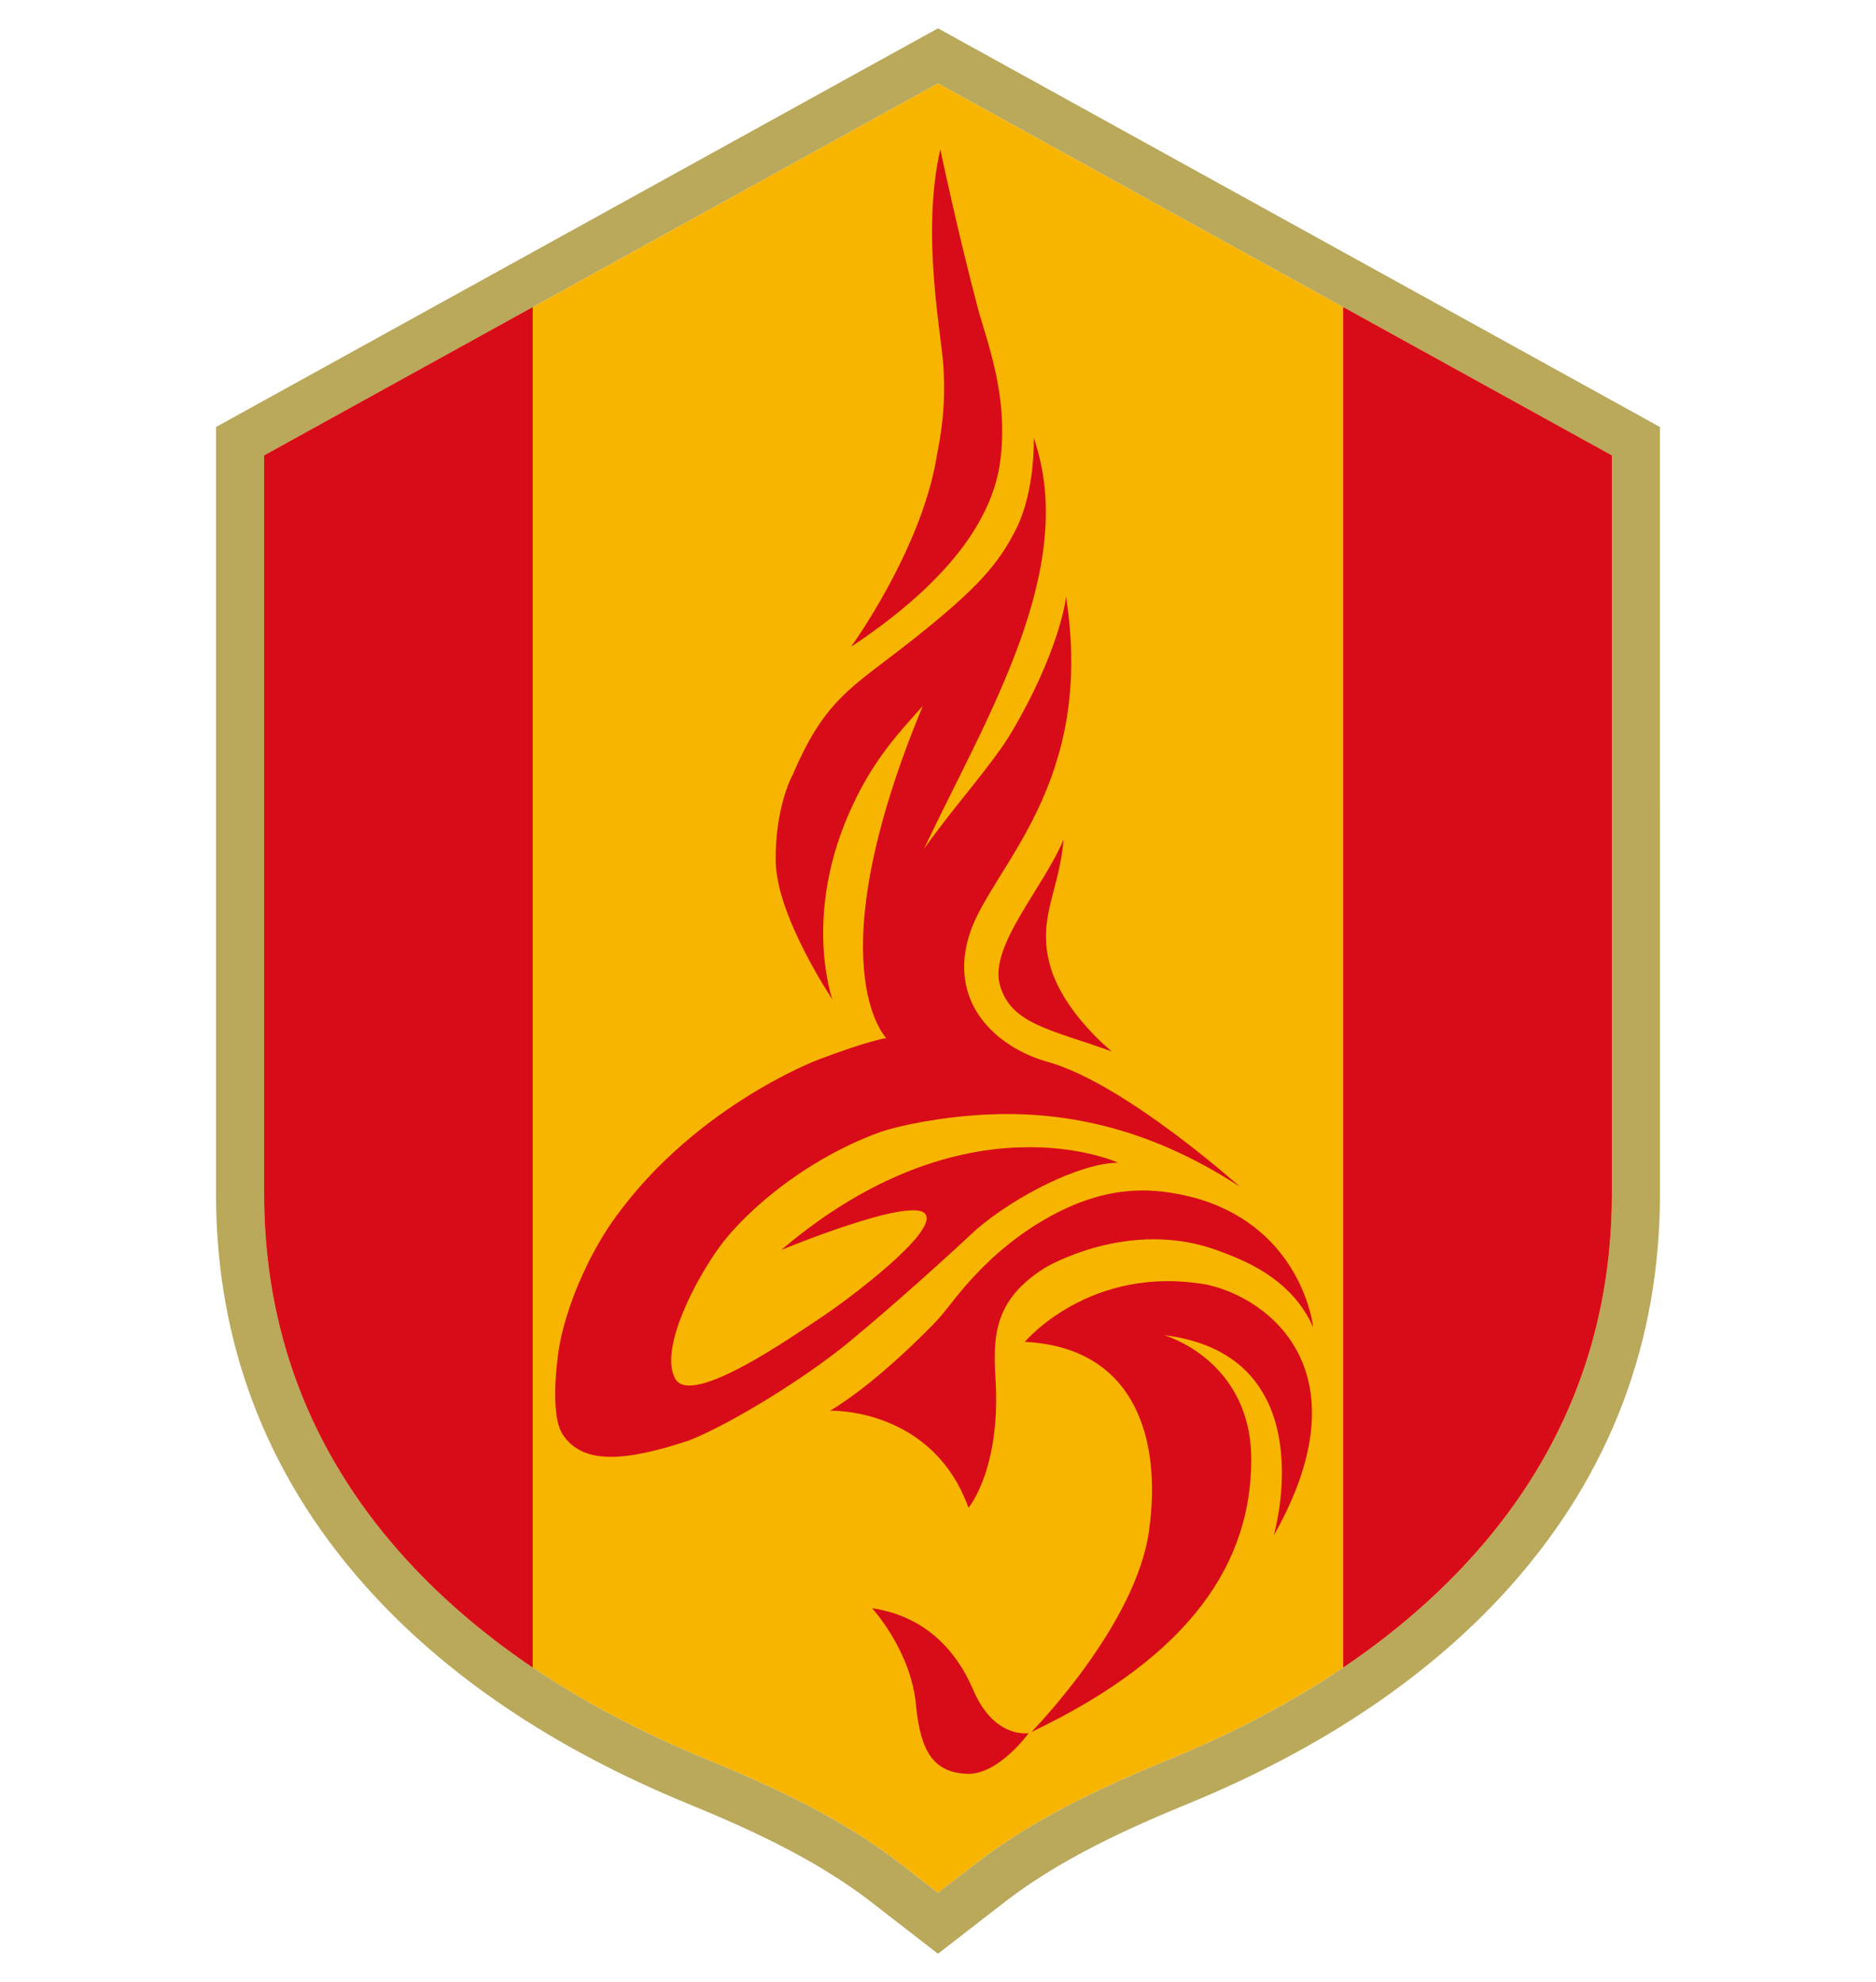 <?xml version="1.0" encoding="UTF-8"?><svg id="a" xmlns="http://www.w3.org/2000/svg" viewBox="0 0 66.26 70"><defs><style>.b{fill:#f8b500;}.b,.c,.d{stroke-width:0px;}.c{fill:#d80c18;}.d{fill:#baa85b;}</style></defs><path class="b" d="M41.303,62.134c4.553-1.868,8.2-4.331,10.841-7.321,3.175-3.596,4.785-7.851,4.785-12.646v-26.083L33.13,2.942l-23.8,13.141v26.083c0,4.796,1.61,9.051,4.785,12.646,2.641,2.99,6.288,5.454,10.841,7.321,2.178.894,4.692,2.027,6.815,3.662.213.164.75.581.751.581l.608.472.608-.472s.537-.417.751-.581c2.124-1.635,4.637-2.769,6.815-3.662Z"/><path class="d" d="M33.13,2.942l23.8,13.141v26.083c0,4.796-1.61,9.051-4.785,12.647-2.641,2.99-6.288,5.454-10.841,7.321-2.178.893-4.691,2.027-6.815,3.662-.213.164-.751.581-.751.581l-.608.471-.608-.472c-0-0-.537-.417-.751-.581-2.123-1.634-4.637-2.768-6.815-3.662-4.553-1.868-8.2-4.331-10.841-7.321-3.175-3.596-4.785-7.851-4.785-12.647v-26.083L33.13,2.942M7.63,15.08v27.086c0,5.223,1.753,9.856,5.211,13.772,2.815,3.188,6.674,5.801,11.47,7.769,2.074.851,4.459,1.925,6.423,3.436.153.118,1.353,1.049,1.353,1.049l1.042.808,1.042-.808s1.142-.886,1.354-1.049c1.964-1.512,4.349-2.585,6.423-3.436,4.797-1.968,8.656-4.582,11.47-7.769,3.458-3.916,5.211-8.549,5.211-13.772V15.08L33.13,1,7.63,15.08Z"/><path class="c" d="M52.145,54.812c3.175-3.596,4.785-7.851,4.785-12.646v-26.083l-9.485-5.237v48.045c1.809-1.222,3.38-2.585,4.699-4.079Z"/><path class="c" d="M9.33,16.083v26.083c0,4.796,1.61,9.051,4.785,12.646,1.319,1.494,2.89,2.856,4.699,4.079V10.846l-9.485,5.237Z"/><path class="c" d="M37.449,21.68c-.001-.007-.001-.012-.001-.012.001.004.001.008.001.012Z"/><path class="c" d="M34.351,59.627c-.669-1.523-1.836-2.575-3.549-2.83,0,0,1.411,1.533,1.556,3.49.165,1.561.606,2.327,1.833,2.359,1.101.011,2.143-1.438,2.143-1.438,0,0-1.239.223-1.983-1.581Z"/><path class="c" d="M37.565,29.648c-.713,1.714-2.642,3.764-2.247,5.149.395,1.384,1.816,1.562,3.952,2.337,0,0-1.722-1.375-2.183-3.042-.461-1.667.317-2.578.479-4.443Z"/><path class="c" d="M34.207,53.249s1.144-1.348.956-4.52c-.099-1.578-.04-2.825,1.737-3.951,0,0,2.981-1.8,6.162-.596.732.278,2.542.907,3.321,2.7,0,0-.356-3.488-4.151-4.57-1.526-.407-3.258-.52-5.564.892-.963.59-1.825,1.349-2.575,2.215-.492.569-.686.888-1.063,1.28,0,0-1.964,2.077-3.711,3.123,0,0,3.6-.131,4.888,3.426Z"/><path class="c" d="M42.637,45.371c-4.137-.738-6.441,2.019-6.441,2.019,3.951.197,4.83,3.51,4.39,6.642-.44,3.361-4.159,7.137-4.159,7.137,5.768-2.75,7.75-6.082,7.768-9.582.017-3.562-3.079-4.434-3.079-4.434,5.735.705,3.871,7.079,3.871,7.079,3.267-5.771-.135-8.373-2.35-8.861Z"/><path class="c" d="M30.057,22.844c4.311-2.865,5.173-5.286,5.303-6.839.197-2.025-.41-3.701-.799-5.033-.732-2.752-1.349-5.699-1.349-5.699-.679,2.971.027,6.444.109,7.66.092,1.545-.102,2.453-.254,3.288-.573,3.272-3.01,6.623-3.01,6.623Z"/><path class="c" d="M34.495,43.411c1.36-1.164,3.647-2.338,4.997-2.348,0,0-5.369-2.474-11.901,3.083,0,0,4.581-1.898,5.085-1.278.505.619-2.78,3.073-3.693,3.672-.913.599-4.565,3.186-5.136,2.149-.571-1.037.72-3.501,1.583-4.675.631-.859,1.918-2.096,3.629-3.083h-0c.629-.362,1.312-.692,2.045-.955.618-.216,2.126-.537,3.754-.615h-0s-0-0-0-0c2.463-.117,5.543.327,8.936,2.552,0,0-4.065-3.649-6.782-4.409-1.847-.516-3.572-2.123-2.746-4.578.782-2.326,4.439-5.232,3.38-11.882.02.18-.323,2.13-1.922,4.82-.688,1.157-1.993,2.565-3.09,4.116,2.206-4.661,5.483-9.892,3.877-14.518,0,0,.065,1.847-.618,3.212-.618,1.236-1.365,2.096-3.571,3.851-2.207,1.755-3.147,2.089-4.317,4.822,0,0-.637,1.127-.607,3.08.031,1.943,2.003,4.871,2.003,4.871,0,0-1.026-2.839.558-6.51.796-1.845,1.695-2.811,2.633-3.855-3.82,9.186-1.29,11.727-1.29,11.728v0s-.62.084-2.439.777c0,0-4.55,1.722-7.373,5.905-1.485,2.293-1.751,4.297-1.751,4.297,0,0-.372,2.265.14,3.025 0.0.001.001.002.001.002.715,1.093,2.276.925,4.433.212,1.444-.556,4.15-2.22,5.697-3.502,1.547-1.281,3.367-2.92,4.484-3.966Z"/></svg>